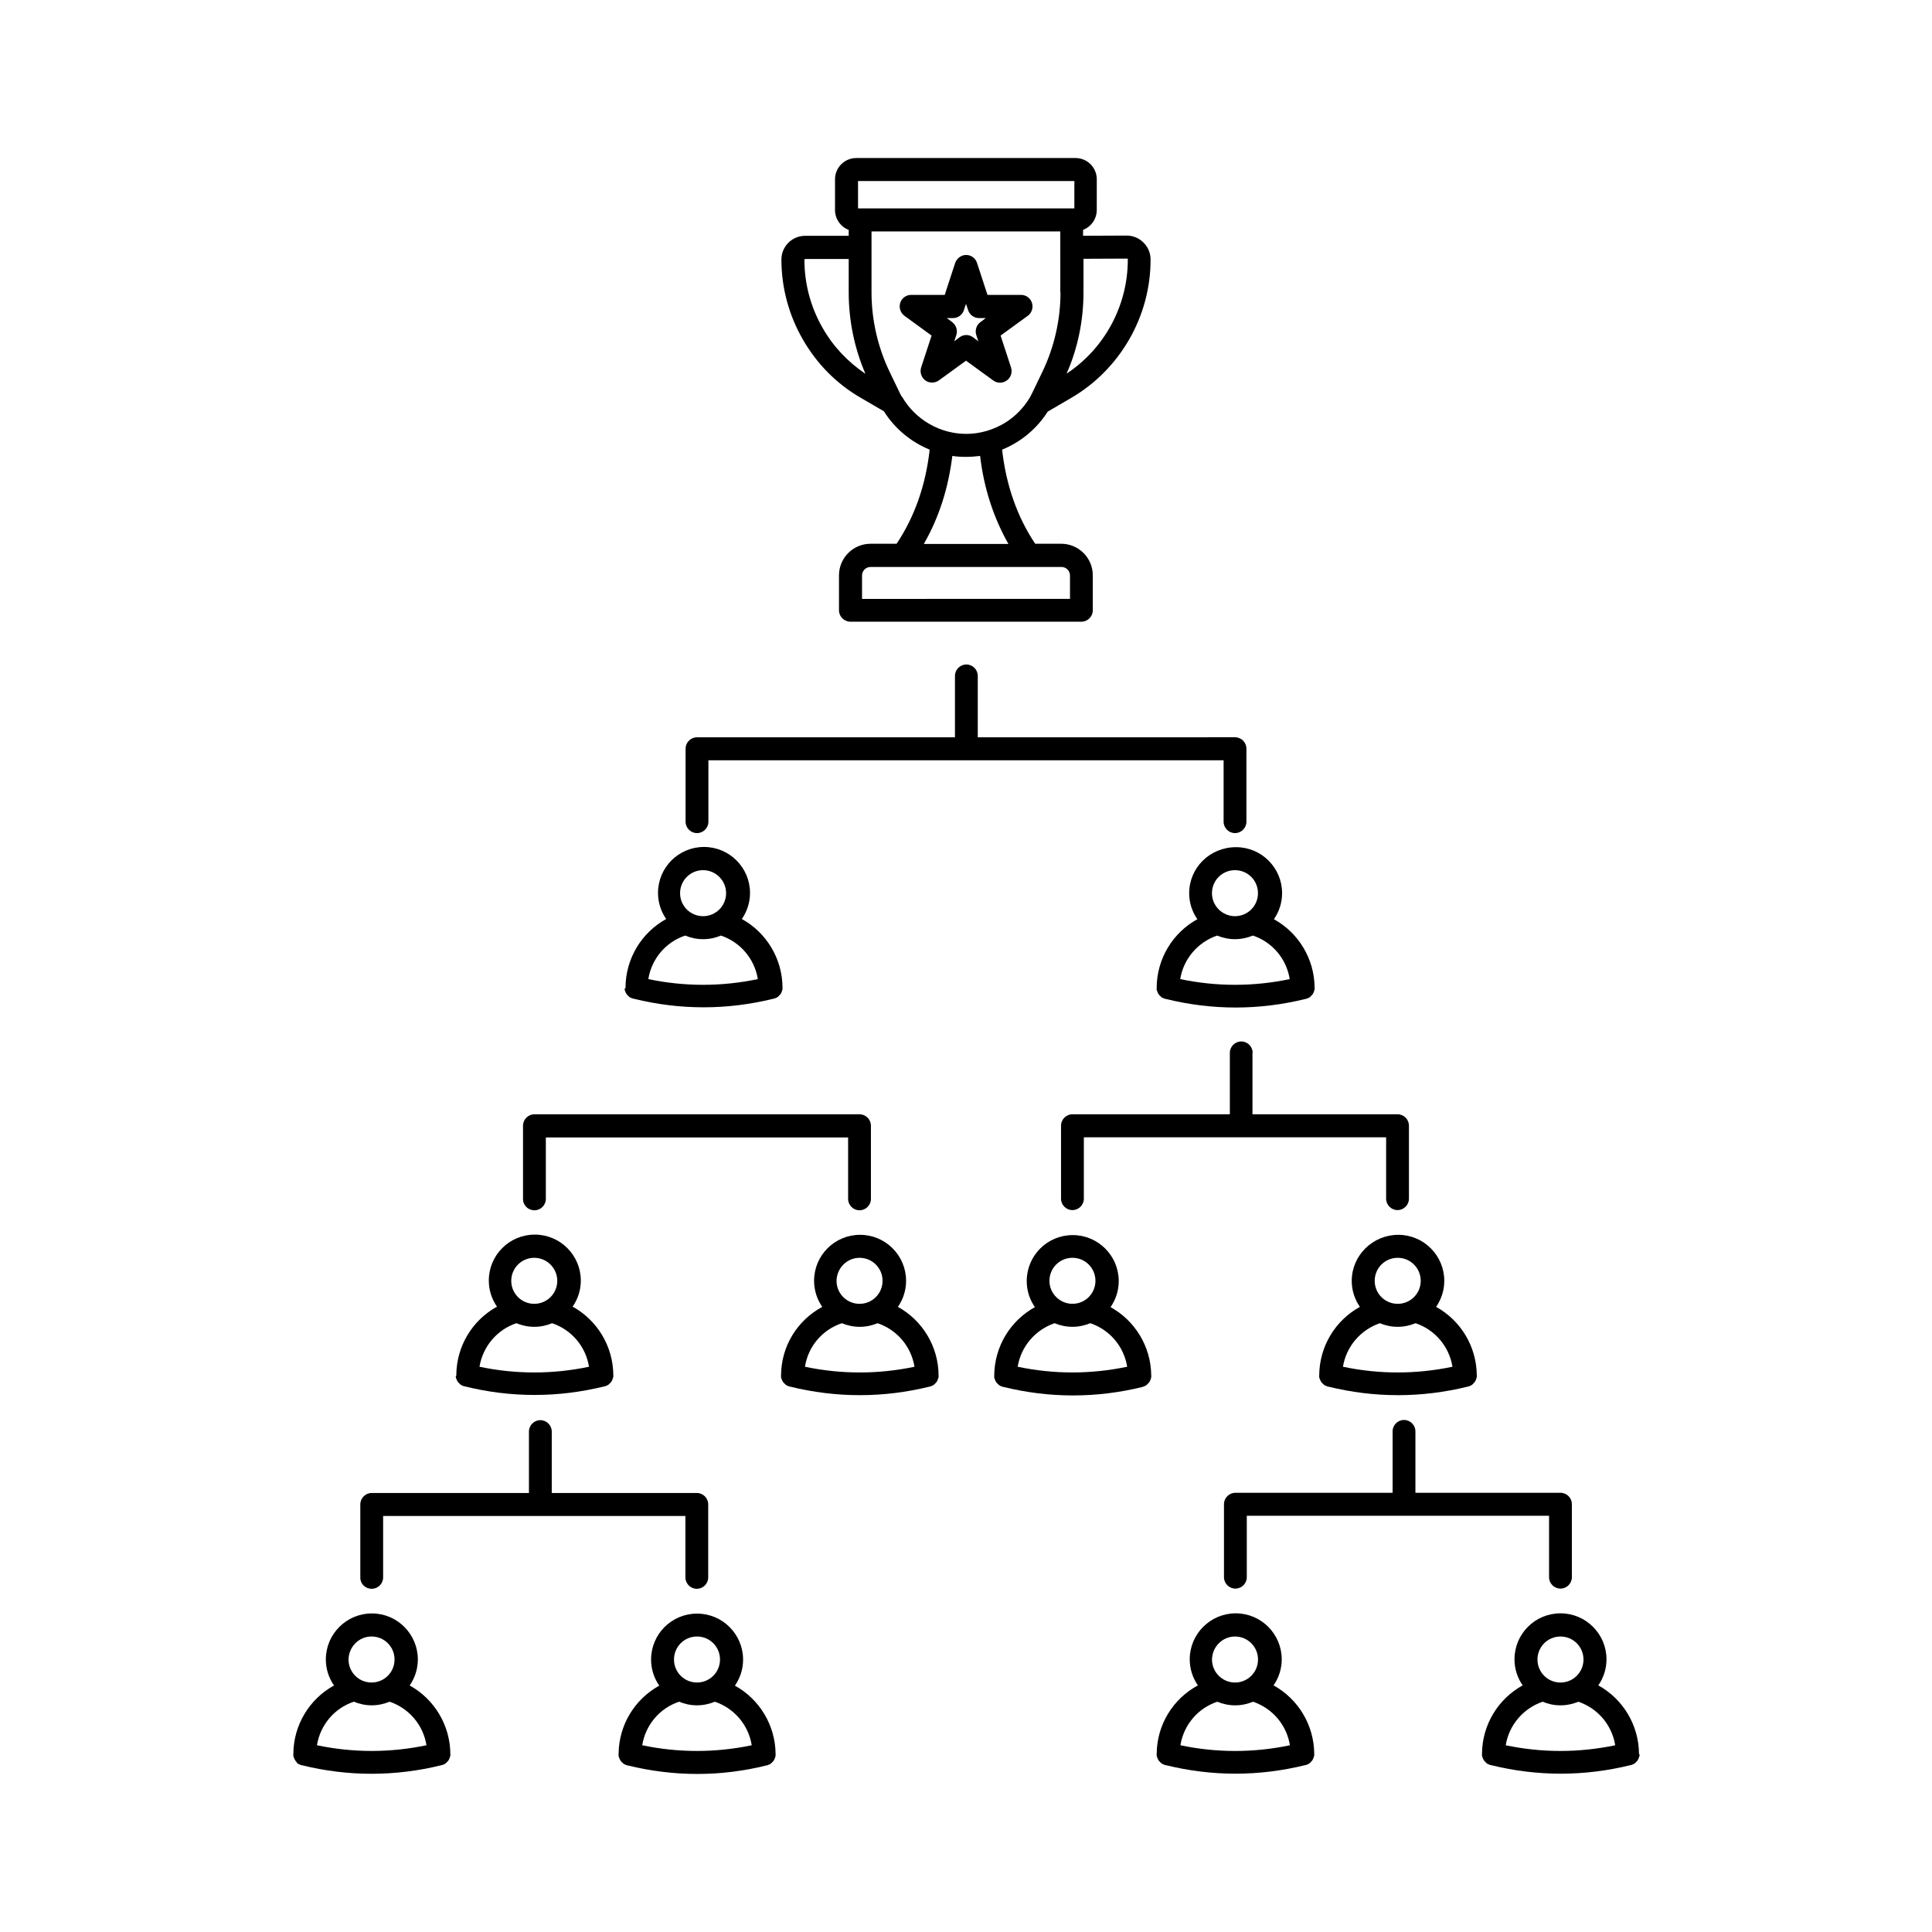 <?xml version="1.0" encoding="UTF-8"?>
<!-- The Best Svg Icon site in the world: iconSvg.co, Visit us! https://iconsvg.co -->
<svg fill="#000000" width="800px" height="800px" version="1.1" viewBox="144 144 512 512" xmlns="http://www.w3.org/2000/svg">
 <g>
  <path d="m372.09 249.41 6.144 3.578c2.922 4.637 7.203 8.16 12.141 10.176-1.059 9.422-3.981 17.785-8.766 24.938h-6.902c-4.637 0-8.363 3.777-8.363 8.363v9.27c0 1.664 1.359 3.023 3.023 3.023h61.211c1.664 0 3.023-1.359 3.023-3.023v-9.27c0-4.637-3.777-8.363-8.363-8.363h-6.902c-4.785-7.152-7.707-15.516-8.766-24.938 4.938-2.016 9.168-5.492 12.09-10.078l6.297-3.68c12.898-7.559 20.957-21.562 20.957-36.527v-0.102c0-1.715-0.656-3.273-1.863-4.484-1.211-1.211-2.769-1.863-4.484-1.863l-11.539 0.051v-1.562c2.117-0.805 3.629-2.871 3.629-5.289l0.008-8.105c0-3.125-2.519-5.644-5.644-5.644h-58.086c-3.125 0-5.644 2.519-5.644 5.644v8.113c0 2.418 1.512 4.484 3.629 5.289v1.562h-11.539c-3.477 0-6.297 2.82-6.297 6.297 0 7.406 1.965 14.711 5.644 21.109 3.676 6.445 8.965 11.836 15.363 15.516zm47.207 44.84h5.996c1.258 0 2.266 1.008 2.266 2.266v6.195l-55.113 0.004v-6.195c0-1.258 1.008-2.266 2.266-2.266h40.66zm-8.059-6.098h-22.418c3.981-6.902 6.5-14.711 7.559-23.328 1.211 0.203 2.418 0.25 3.68 0.25 1.258 0 2.469-0.102 3.68-0.25 1 8.566 3.57 16.375 7.5 23.328zm13.805-66.652c0 7.254-1.664 14.508-4.785 21.008l-2.57 5.34c-0.25 0.555-0.555 1.059-0.805 1.562-1.613 2.672-3.828 4.938-6.398 6.551-3.074 1.914-6.699 3.023-10.43 3.023-6.953 0-13.453-3.777-16.93-9.723 0 0 0-0.051-0.051-0.051 0 0-0.051-0.051-0.051-0.051s0-0.051-0.051-0.051c-0.25-0.402-0.453-0.805-0.656-1.258l-2.57-5.34c-3.125-6.5-4.785-13.805-4.785-21.008v-16.172h50.027l0.004 16.168zm6.094 0v-8.918l11.539-0.051s0.102 0 0.152 0.051 0.051 0.152 0.051 0.152v0.102c0 12.141-6.144 23.527-16.223 30.18 2.969-6.703 4.481-14.109 4.481-21.516zm-59.75-29.523h57.332v7.254h-57.332zm-14.008 20.656h11.539v8.918c0 7.356 1.512 14.762 4.434 21.512-4.637-3.125-8.566-7.254-11.336-12.141-3.176-5.492-4.836-11.738-4.836-18.086 0-0.102 0.102-0.203 0.199-0.203z"/>
  <path d="m390.88 232.93-2.769 8.465c-0.402 1.258 0.051 2.621 1.109 3.426 1.059 0.754 2.519 0.754 3.578 0l7.203-5.238 7.203 5.238c0.555 0.402 1.16 0.605 1.812 0.605 0.605 0 1.258-0.203 1.812-0.605 1.059-0.754 1.512-2.168 1.109-3.426l-2.769-8.465 7.203-5.238c1.059-0.754 1.512-2.168 1.109-3.426-0.402-1.258-1.562-2.117-2.871-2.117h-8.918l-2.769-8.465c-0.402-1.258-1.562-2.117-2.871-2.117-1.309 0-2.469 0.855-2.922 2.117l-2.769 8.465h-8.918c-1.309 0-2.469 0.855-2.871 2.117-0.402 1.258 0.051 2.621 1.109 3.426zm5.695-4.633c1.309 0 2.469-0.855 2.871-2.117l0.555-1.664 0.555 1.664c0.402 1.258 1.562 2.117 2.922 2.117h1.762l-1.41 1.059c-1.059 0.754-1.512 2.168-1.109 3.426l0.555 1.664-1.41-1.059c-0.555-0.402-1.16-0.605-1.762-0.605-0.656 0-1.258 0.203-1.812 0.605l-1.41 1.059 0.555-1.664c0.402-1.258-0.051-2.621-1.109-3.426l-1.41-1.059z"/>
  <path d="m285.63 464.74c1.664 0 3.023-1.359 3.023-3.023v-16.273h80.105v16.273c0 1.664 1.359 3.023 3.023 3.023 1.664 0 3.023-1.359 3.023-3.023v-19.395c0-1.664-1.359-3.023-3.023-3.023h-86.152c-1.664 0-3.023 1.359-3.023 3.023v19.348c-0.051 1.711 1.312 3.07 3.023 3.07z"/>
  <path d="m309.52 406.09v0.102c0 0.051 0 0.102 0.051 0.152 0 0.051 0 0.102 0.051 0.152 0 0.051 0 0.102 0.051 0.152 0 0.051 0.051 0.102 0.051 0.152 0 0.051 0.051 0.102 0.051 0.102 0 0.051 0.051 0.102 0.051 0.152 0 0.051 0.051 0.102 0.051 0.102 0.051 0.051 0.051 0.102 0.102 0.152 0 0.051 0.051 0.051 0.051 0.102 0.051 0.051 0.051 0.102 0.102 0.152 0.051 0.051 0.051 0.102 0.102 0.102 0.051 0.051 0.051 0.051 0.102 0.102s0.051 0.102 0.102 0.102l0.102 0.102c0.051 0.051 0.102 0.102 0.102 0.102 0.051 0.051 0.051 0.051 0.102 0.102s0.102 0.051 0.152 0.102c0.051 0 0.051 0.051 0.102 0.051 0.051 0.051 0.102 0.051 0.152 0.102 0.051 0 0.102 0.051 0.152 0.051s0.102 0.051 0.152 0.051c0.051 0 0.102 0.051 0.152 0.051 0.051 0 0.102 0.051 0.102 0.051 0.051 0 0.102 0.051 0.203 0.051h0.051c6.144 1.512 12.293 2.266 18.488 2.266 6.195 0 12.344-0.754 18.488-2.266h0.051c0.051 0 0.102-0.051 0.203-0.051 0.051 0 0.102-0.051 0.102-0.051 0.051 0 0.102-0.051 0.152-0.051s0.102-0.051 0.152-0.051c0.051 0 0.102-0.051 0.152-0.051 0.051-0.051 0.102-0.051 0.152-0.102 0.051 0 0.051-0.051 0.102-0.051 0.051-0.051 0.102-0.051 0.152-0.102l0.102-0.102c0.051-0.051 0.102-0.051 0.102-0.102 0.051-0.051 0.051-0.051 0.102-0.102 0.051-0.051 0.051-0.102 0.102-0.102l0.102-0.102c0.051-0.051 0.051-0.102 0.102-0.102 0.051-0.051 0.051-0.102 0.102-0.152 0-0.051 0.051-0.051 0.051-0.102 0.051-0.051 0.051-0.102 0.102-0.152 0-0.051 0.051-0.051 0.051-0.102 0-0.051 0.051-0.102 0.051-0.152s0.051-0.102 0.051-0.102c0-0.051 0.051-0.102 0.051-0.152 0-0.051 0.051-0.102 0.051-0.152s0-0.102 0.051-0.152c0-0.051 0-0.102 0.051-0.152v-0.102-0.203-0.051-0.102-0.051c-0.051-7.656-4.281-14.559-10.781-18.137 1.359-1.965 2.168-4.332 2.168-6.902 0-6.699-5.441-12.191-12.191-12.191s-12.191 5.441-12.191 12.191c0 2.57 0.805 4.938 2.168 6.902-6.5 3.578-10.73 10.43-10.781 18.137v0.051 0.102 0.051c-0.242 0.102-0.242 0.152-0.242 0.203zm20.805-31.488c3.324 0 6.098 2.719 6.098 6.098 0 3.375-2.719 6.098-6.098 6.098-3.375 0-6.098-2.719-6.098-6.098 0.004-3.375 2.723-6.098 6.098-6.098zm-4.734 17.332c1.461 0.605 3.023 0.957 4.734 0.957 1.715 0 3.273-0.352 4.734-0.957 5.188 1.762 8.918 6.195 9.773 11.539-9.621 2.016-19.398 2.016-29.02 0 0.859-5.344 4.59-9.824 9.777-11.539z"/>
  <path d="m264.78 508.82v0.102c0 0.051 0 0.102 0.051 0.152 0 0.051 0 0.102 0.051 0.152 0 0.051 0 0.102 0.051 0.152 0 0.051 0.051 0.102 0.051 0.152s0.051 0.102 0.051 0.102c0 0.051 0.051 0.102 0.051 0.152 0 0.051 0.051 0.051 0.051 0.102 0.051 0.051 0.051 0.102 0.102 0.152 0 0.051 0.051 0.051 0.051 0.102 0.051 0.051 0.051 0.102 0.102 0.152s0.051 0.102 0.102 0.102l0.102 0.102c0.051 0.051 0.051 0.102 0.102 0.102l0.102 0.102c0.051 0.051 0.102 0.051 0.102 0.102l0.102 0.102c0.051 0.051 0.102 0.051 0.152 0.102 0.051 0.051 0.051 0.051 0.102 0.051 0.051 0.051 0.102 0.051 0.152 0.102 0.051 0 0.102 0.051 0.152 0.051 0.051 0 0.102 0.051 0.102 0.051 0.051 0 0.102 0.051 0.152 0.051 0.051 0 0.051 0.051 0.102 0.051 0.051 0 0.102 0.051 0.203 0.051h0.051c6.144 1.512 12.293 2.266 18.488 2.266 6.195 0 12.344-0.754 18.488-2.266h0.051c0.051 0 0.102-0.051 0.203-0.051 0.051 0 0.102-0.051 0.102-0.051 0.051 0 0.102-0.051 0.152-0.051 0.051 0 0.102-0.051 0.102-0.051 0.051 0 0.102-0.051 0.152-0.051 0.051-0.051 0.102-0.051 0.152-0.102 0.051 0 0.051-0.051 0.102-0.051 0.051-0.051 0.102-0.051 0.152-0.102 0.051-0.051 0.051-0.051 0.102-0.102 0.051-0.051 0.102-0.051 0.102-0.102 0.051-0.051 0.051-0.051 0.102-0.102 0.051-0.051 0.051-0.102 0.102-0.102 0.051-0.051 0.051-0.051 0.102-0.102 0.051-0.051 0.051-0.051 0.102-0.102s0.051-0.102 0.102-0.152c0-0.051 0.051-0.051 0.051-0.102 0.051-0.051 0.051-0.102 0.102-0.152 0-0.051 0.051-0.051 0.051-0.102 0-0.051 0.051-0.102 0.051-0.152 0-0.051 0.051-0.102 0.051-0.102 0-0.051 0.051-0.102 0.051-0.152 0-0.051 0.051-0.102 0.051-0.152 0-0.051 0-0.102 0.051-0.152 0-0.051 0-0.102 0.051-0.152v-0.102-0.203-0.051-0.102-0.051c-0.051-7.656-4.281-14.559-10.781-18.137 1.359-1.965 2.168-4.332 2.168-6.902 0-6.699-5.441-12.191-12.191-12.191s-12.191 5.441-12.191 12.191c0 2.57 0.805 4.938 2.168 6.902-6.5 3.578-10.73 10.43-10.781 18.137v0.051 0.102 0.051c-0.141 0.102-0.141 0.152-0.141 0.203zm20.805-31.488c3.324 0 6.098 2.719 6.098 6.098 0 3.375-2.719 6.098-6.098 6.098-3.375 0-6.098-2.719-6.098-6.098 0.004-3.375 2.723-6.098 6.098-6.098zm-4.734 17.332c1.461 0.605 3.074 0.957 4.734 0.957 1.664 0 3.273-0.352 4.734-0.957 5.188 1.762 8.918 6.195 9.773 11.539-9.621 2.016-19.398 2.016-29.02 0 0.859-5.344 4.637-9.824 9.777-11.539z"/>
  <path d="m350.98 508.47v0.152 0.051 0.203 0.102c0 0.051 0 0.102 0.051 0.152 0 0.051 0 0.102 0.051 0.152 0 0.051 0 0.102 0.051 0.152 0 0.051 0.051 0.102 0.051 0.152 0 0.051 0.051 0.102 0.051 0.102 0 0.051 0.051 0.102 0.051 0.152 0 0.051 0.051 0.051 0.051 0.102 0.051 0.051 0.051 0.102 0.102 0.152 0 0.051 0.051 0.051 0.051 0.102 0.051 0.051 0.051 0.102 0.102 0.152 0.051 0.051 0.051 0.102 0.102 0.102l0.102 0.102c0.051 0.051 0.051 0.102 0.102 0.102 0.051 0.051 0.051 0.051 0.102 0.102 0.051 0.051 0.102 0.051 0.102 0.102l0.102 0.102c0.051 0.051 0.102 0.051 0.152 0.102 0.051 0.051 0.051 0.051 0.102 0.051 0.051 0.051 0.102 0.051 0.152 0.102 0.051 0 0.102 0.051 0.152 0.051 0.051 0 0.102 0.051 0.102 0.051 0.051 0 0.102 0.051 0.152 0.051 0.051 0 0.051 0.051 0.102 0.051s0.102 0.051 0.203 0.051h0.051c6.144 1.512 12.293 2.266 18.488 2.266 6.195 0 12.344-0.754 18.488-2.266h0.051c0.051 0 0.102-0.051 0.203-0.051 0.051 0 0.102-0.051 0.102-0.051 0.051 0 0.102-0.051 0.152-0.051 0.051 0 0.102-0.051 0.102-0.051 0.051 0 0.102-0.051 0.152-0.051 0.051-0.051 0.102-0.051 0.152-0.102 0.051 0 0.051-0.051 0.102-0.051 0.051-0.051 0.102-0.051 0.152-0.102 0.051-0.051 0.051-0.051 0.102-0.102s0.102-0.051 0.102-0.102l0.102-0.102c0.051-0.051 0.051-0.102 0.102-0.102 0.051-0.051 0.051-0.051 0.102-0.102l0.102-0.102c0.051-0.051 0.051-0.102 0.102-0.152 0-0.051 0.051-0.051 0.051-0.102 0.051-0.051 0.051-0.102 0.102-0.152 0-0.051 0.051-0.051 0.051-0.102 0-0.051 0.051-0.102 0.051-0.152s0.051-0.102 0.051-0.102c0-0.051 0.051-0.102 0.051-0.152 0-0.051 0.051-0.102 0.051-0.152s0-0.102 0.051-0.152c0-0.051 0-0.102 0.051-0.152v-0.102-0.203-0.051-0.102-0.051c-0.051-7.656-4.281-14.559-10.781-18.137 1.359-1.965 2.168-4.332 2.168-6.902 0-6.699-5.441-12.191-12.191-12.191s-12.191 5.441-12.191 12.191c0 2.57 0.805 4.938 2.168 6.902-6.637 3.578-10.871 10.43-10.922 18.137zm20.809-31.137c3.375 0 6.098 2.719 6.098 6.098 0 3.375-2.719 6.098-6.098 6.098-3.375 0-6.098-2.719-6.098-6.098 0.051-3.375 2.773-6.098 6.098-6.098zm-4.684 17.332c1.461 0.605 3.074 0.957 4.734 0.957 1.664 0 3.273-0.352 4.734-0.957 5.188 1.762 8.918 6.195 9.773 11.539-9.621 2.016-19.398 2.016-29.02 0 0.809-5.344 4.586-9.824 9.777-11.539z"/>
  <path d="m459.14 380.7c0 2.57 0.805 4.938 2.168 6.902-6.5 3.578-10.73 10.43-10.781 18.137v0.051 0.102 0.051 0.203 0.102c0 0.051 0 0.102 0.051 0.152 0 0.051 0 0.102 0.051 0.152 0 0.051 0 0.102 0.051 0.152 0 0.051 0.051 0.102 0.051 0.152s0.051 0.102 0.051 0.102c0 0.051 0.051 0.102 0.051 0.152s0.051 0.102 0.051 0.102c0.051 0.051 0.051 0.102 0.102 0.152 0 0.051 0.051 0.051 0.051 0.102 0.051 0.051 0.051 0.102 0.102 0.152 0.051 0.051 0.051 0.102 0.102 0.102 0.051 0.051 0.051 0.051 0.102 0.102s0.051 0.102 0.102 0.102c0.051 0.051 0.051 0.051 0.102 0.102 0.051 0.051 0.102 0.102 0.102 0.102 0.051 0.051 0.051 0.051 0.102 0.102s0.102 0.051 0.152 0.102c0.051 0 0.051 0.051 0.102 0.051 0.051 0.051 0.102 0.051 0.152 0.102 0.051 0 0.102 0.051 0.152 0.051 0.051 0 0.102 0.051 0.152 0.051 0.051 0 0.102 0.051 0.152 0.051s0.102 0.051 0.102 0.051c0.051 0 0.102 0.051 0.203 0.051h0.051c6.144 1.512 12.293 2.266 18.488 2.266 6.195 0 12.344-0.754 18.488-2.266h0.051c0.051 0 0.102-0.051 0.203-0.051 0.051 0 0.102-0.051 0.102-0.051 0.051 0 0.102-0.051 0.152-0.051s0.102-0.051 0.152-0.051 0.102-0.051 0.152-0.051c0.051-0.051 0.102-0.051 0.152-0.102 0.051 0 0.051-0.051 0.102-0.051 0.051-0.051 0.102-0.051 0.152-0.102 0.051-0.051 0.051-0.051 0.102-0.102 0.051-0.051 0.102-0.051 0.102-0.102 0.051-0.051 0.051-0.051 0.102-0.102s0.051-0.102 0.102-0.102c0.051-0.051 0.051-0.051 0.102-0.102 0.051-0.051 0.051-0.102 0.102-0.102 0.051-0.051 0.051-0.102 0.102-0.152 0-0.051 0.051-0.051 0.051-0.102 0.051-0.051 0.051-0.102 0.102-0.152 0-0.051 0.051-0.051 0.051-0.102s0.051-0.102 0.051-0.152c0-0.051 0.051-0.102 0.051-0.102 0-0.051 0.051-0.102 0.051-0.152s0.051-0.102 0.051-0.152c0-0.051 0-0.102 0.051-0.152 0-0.051 0-0.102 0.051-0.152v-0.102-0.203-0.051-0.102-0.051c-0.051-7.656-4.281-14.559-10.781-18.137 1.359-1.965 2.168-4.332 2.168-6.902 0-6.699-5.441-12.191-12.191-12.191-6.992 0-12.434 5.488-12.434 12.191zm26.652 22.773c-9.621 2.016-19.398 2.016-29.02 0 0.855-5.34 4.637-9.773 9.773-11.539 1.461 0.605 3.023 0.957 4.734 0.957 1.664 0 3.273-0.352 4.734-0.957 5.191 1.715 8.922 6.195 9.777 11.539zm-8.414-22.773c0 3.375-2.719 6.098-6.098 6.098-3.324 0-6.098-2.719-6.098-6.098 0-3.375 2.719-6.098 6.098-6.098s6.098 2.723 6.098 6.098z"/>
  <path d="m328.71 364.78c1.664 0 3.023-1.359 3.023-3.023v-16.273h68.113 0.203 0.203 68.016v16.273c0 1.664 1.359 3.023 3.023 3.023 1.664 0 3.023-1.359 3.023-3.023v-19.348c0-1.664-1.359-3.023-3.023-3.023l-68.172 0.004v-16.273c0-1.664-1.359-3.023-3.023-3.023-1.664 0-3.023 1.359-3.023 3.023v16.273h-68.363c-1.664 0-3.023 1.359-3.023 3.023v19.348c0 1.66 1.359 3.019 3.023 3.019z"/>
  <path d="m242.51 565.05c1.664 0 3.023-1.359 3.023-3.023v-16.273h80.105v16.273c0 1.664 1.359 3.023 3.023 3.023 1.664 0 3.023-1.359 3.023-3.023v-19.348c0-1.664-1.359-3.023-3.023-3.023h-38.441v-16.273c0-1.664-1.359-3.023-3.023-3.023-1.664 0-3.023 1.359-3.023 3.023v16.273h-41.664c-1.664 0-3.023 1.359-3.023 3.023v19.348c-0.051 1.664 1.309 3.023 3.023 3.023z"/>
  <path d="m222.61 611.09 0.102 0.102c0.051 0.051 0.051 0.051 0.102 0.102 0.051 0.051 0.102 0.051 0.152 0.102 0.051 0.051 0.051 0.051 0.102 0.051 0.051 0.051 0.102 0.051 0.152 0.102 0.051 0 0.102 0.051 0.152 0.051 0.051 0 0.102 0.051 0.102 0.051 0.051 0 0.102 0.051 0.152 0.051 0.051 0 0.051 0.051 0.102 0.051 0.051 0 0.102 0.051 0.203 0.051h0.051c6.144 1.512 12.293 2.266 18.488 2.266 6.195 0 12.344-0.754 18.488-2.266h0.051c0.051 0 0.102-0.051 0.203-0.051 0.051 0 0.102-0.051 0.102-0.051 0.051 0 0.102-0.051 0.152-0.051 0.051 0 0.102-0.051 0.102-0.051 0.051 0 0.102-0.051 0.152-0.051 0.051-0.051 0.102-0.051 0.152-0.102 0.051 0 0.051-0.051 0.102-0.051 0.051-0.051 0.102-0.051 0.152-0.102 0.051-0.051 0.051-0.051 0.102-0.102 0.051-0.051 0.102-0.051 0.102-0.102l0.102-0.102c0.051-0.051 0.051-0.102 0.102-0.102 0.051-0.051 0.051-0.051 0.102-0.102 0.051-0.051 0.051-0.051 0.102-0.102s0.051-0.102 0.102-0.152c0-0.051 0.051-0.051 0.051-0.102 0.051-0.051 0.051-0.102 0.102-0.152 0-0.051 0.051-0.051 0.051-0.102 0-0.051 0.051-0.102 0.051-0.152 0-0.051 0.051-0.102 0.051-0.102 0-0.051 0.051-0.102 0.051-0.152 0-0.051 0.051-0.102 0.051-0.152 0-0.051 0-0.102 0.051-0.152 0-0.051 0-0.102 0.051-0.152v-0.102-0.203-0.051-0.102-0.051c-0.051-7.656-4.281-14.559-10.781-18.137 1.359-1.965 2.168-4.332 2.168-6.902 0-6.699-5.441-12.191-12.191-12.191-6.699 0-12.191 5.441-12.191 12.191 0 2.57 0.805 4.938 2.168 6.902-6.5 3.578-10.73 10.43-10.781 18.137v0.051 0.102 0.051 0.203 0.102c0 0.051 0 0.102 0.051 0.152 0 0.051 0 0.102 0.051 0.152 0 0.051 0 0.102 0.051 0.152 0 0.051 0.051 0.102 0.051 0.152s0.051 0.102 0.051 0.102c0 0.051 0.051 0.102 0.051 0.152 0 0.051 0.051 0.051 0.051 0.102 0.051 0.051 0.051 0.102 0.102 0.152 0 0.051 0.051 0.051 0.051 0.102 0.051 0.051 0.051 0.102 0.102 0.152 0.051 0.051 0.051 0.102 0.102 0.102l0.102 0.102c0.051 0.051 0.051 0.102 0.102 0.102-0.086 0.051-0.086 0.051-0.039 0.102zm19.852-33.402c3.375 0 6.098 2.719 6.098 6.098 0 3.375-2.719 6.098-6.098 6.098-3.375 0-6.098-2.719-6.098-6.098 0.051-3.375 2.773-6.098 6.098-6.098zm-4.684 17.281c1.461 0.605 3.023 0.957 4.734 0.957 1.664 0 3.273-0.352 4.734-0.957 5.188 1.762 8.918 6.195 9.773 11.539-9.621 2.016-19.398 2.016-29.02 0 0.859-5.344 4.586-9.824 9.777-11.539z"/>
  <path d="m347.15 611.85h0.051c0.051 0 0.102-0.051 0.203-0.051 0.051 0 0.102-0.051 0.102-0.051 0.051 0 0.102-0.051 0.152-0.051s0.102-0.051 0.102-0.051c0.051 0 0.102-0.051 0.152-0.051 0.051-0.051 0.102-0.051 0.152-0.102 0.051 0 0.051-0.051 0.102-0.051 0.051-0.051 0.102-0.051 0.152-0.102 0.051-0.051 0.051-0.051 0.102-0.102 0.051-0.051 0.102-0.051 0.102-0.102l0.102-0.102c0.051-0.051 0.051-0.102 0.102-0.102 0.051-0.051 0.051-0.051 0.102-0.102 0.051-0.051 0.051-0.051 0.102-0.102s0.051-0.102 0.102-0.152c0-0.051 0.051-0.051 0.051-0.102 0.051-0.051 0.051-0.102 0.102-0.152 0-0.051 0.051-0.051 0.051-0.102 0-0.051 0.051-0.102 0.051-0.152s0.051-0.102 0.051-0.102c0-0.051 0.051-0.102 0.051-0.152 0-0.051 0.051-0.102 0.051-0.152s0-0.102 0.051-0.152c0-0.051 0-0.102 0.051-0.152v-0.102-0.203-0.051-0.102-0.051c-0.051-7.656-4.281-14.559-10.781-18.137 1.359-1.965 2.168-4.332 2.168-6.902 0-6.699-5.441-12.191-12.191-12.191s-12.191 5.441-12.191 12.191c0 2.57 0.805 4.938 2.168 6.902-6.5 3.578-10.73 10.43-10.781 18.137v0.051 0.102 0.051 0.203 0.102c0 0.051 0 0.102 0.051 0.152 0 0.051 0 0.102 0.051 0.152 0 0.051 0 0.102 0.051 0.152 0 0.051 0.051 0.102 0.051 0.152 0 0.051 0.051 0.102 0.051 0.102 0 0.051 0.051 0.102 0.051 0.152 0 0.051 0.051 0.051 0.051 0.102 0.051 0.051 0.051 0.102 0.102 0.152 0 0.051 0.051 0.051 0.051 0.102 0.051 0.051 0.051 0.102 0.102 0.152 0.051 0.051 0.051 0.102 0.102 0.102l0.102 0.102c0.051 0.051 0.051 0.102 0.102 0.102 0.051 0.051 0.051 0.051 0.102 0.102 0.051 0.051 0.102 0.102 0.102 0.102l0.102 0.102c0.051 0.051 0.102 0.051 0.152 0.102 0.051 0.051 0.051 0.051 0.102 0.051 0.051 0.051 0.102 0.051 0.152 0.102 0.051 0 0.102 0.051 0.152 0.051s0.102 0.051 0.102 0.051c0.051 0 0.102 0.051 0.152 0.051s0.051 0.051 0.102 0.051c0.051 0 0.102 0.051 0.203 0.051h0.051c6.144 1.512 12.293 2.266 18.488 2.266 6.156 0 12.254-0.754 18.348-2.266zm-18.438-34.16c3.375 0 6.098 2.719 6.098 6.098 0 3.375-2.719 6.098-6.098 6.098-3.375 0-6.098-2.719-6.098-6.098 0-3.375 2.719-6.098 6.098-6.098zm-4.738 17.281c1.461 0.605 3.023 0.957 4.734 0.957 1.664 0 3.273-0.352 4.734-0.957 5.188 1.762 8.918 6.195 9.773 11.539-9.621 2.016-19.398 2.016-29.02 0 0.859-5.344 4.59-9.824 9.777-11.539z"/>
  <path d="m519.1 523.33c0-1.664-1.359-3.023-3.023-3.023-1.664 0-3.023 1.359-3.023 3.023v16.273h-41.664c-1.664 0-3.023 1.359-3.023 3.023v19.348c0 1.664 1.359 3.023 3.023 3.023 1.664 0 3.023-1.359 3.023-3.023v-16.273h80.105v16.273c0 1.664 1.359 3.023 3.023 3.023 1.664 0 3.023-1.359 3.023-3.023v-19.348c0-1.664-1.359-3.023-3.023-3.023h-38.441z"/>
  <path d="m450.53 608.78v0.152 0.051 0.203 0.102c0 0.051 0 0.102 0.051 0.152 0 0.051 0 0.102 0.051 0.152 0 0.051 0 0.102 0.051 0.152 0 0.051 0.051 0.102 0.051 0.152s0.051 0.102 0.051 0.102c0 0.051 0.051 0.102 0.051 0.152 0 0.051 0.051 0.051 0.051 0.102 0.051 0.051 0.051 0.102 0.102 0.152 0 0.051 0.051 0.051 0.051 0.102 0.051 0.051 0.051 0.102 0.102 0.152s0.051 0.102 0.102 0.102c0.051 0.051 0.051 0.051 0.102 0.102s0.051 0.102 0.102 0.102c0.051 0.051 0.051 0.051 0.102 0.102s0.102 0.102 0.102 0.102c0.051 0.051 0.051 0.051 0.102 0.102s0.102 0.051 0.152 0.102c0.051 0.051 0.051 0.051 0.102 0.051 0.051 0.051 0.102 0.051 0.152 0.102 0.051 0 0.102 0.051 0.152 0.051 0.051 0 0.102 0.051 0.102 0.051 0.051 0 0.102 0.051 0.152 0.051s0.051 0.051 0.102 0.051c0.051 0 0.102 0.051 0.203 0.051h0.051c6.144 1.512 12.293 2.266 18.488 2.266s12.344-0.754 18.488-2.266h0.051c0.051 0 0.102-0.051 0.203-0.051 0.051 0 0.102-0.051 0.102-0.051 0.051 0 0.102-0.051 0.152-0.051 0.051 0 0.102-0.051 0.102-0.051 0.051 0 0.102-0.051 0.152-0.051 0.051-0.051 0.102-0.051 0.152-0.102 0.051 0 0.051-0.051 0.102-0.051 0.051-0.051 0.102-0.051 0.152-0.102s0.051-0.051 0.102-0.102c0.051-0.051 0.102-0.051 0.102-0.102 0.051-0.051 0.051-0.051 0.102-0.102 0.051-0.051 0.051-0.102 0.102-0.102 0.051-0.051 0.051-0.051 0.102-0.102 0.051-0.051 0.051-0.051 0.102-0.102s0.051-0.102 0.102-0.152c0-0.051 0.051-0.051 0.051-0.102 0.051-0.051 0.051-0.102 0.102-0.152 0-0.051 0.051-0.051 0.051-0.102 0-0.051 0.051-0.102 0.051-0.152 0-0.051 0.051-0.102 0.051-0.102 0-0.051 0.051-0.102 0.051-0.152 0-0.051 0.051-0.102 0.051-0.152 0-0.051 0-0.102 0.051-0.152 0-0.051 0-0.102 0.051-0.152v-0.102-0.203-0.051-0.102-0.051c-0.051-7.656-4.281-14.559-10.781-18.137 1.359-1.965 2.168-4.332 2.168-6.902 0-6.699-5.441-12.191-12.191-12.191-6.699 0-12.191 5.441-12.191 12.191 0 2.57 0.805 4.938 2.168 6.902-6.641 3.578-10.871 10.48-10.922 18.137zm20.758-31.086c3.375 0 6.098 2.719 6.098 6.098 0 3.375-2.719 6.098-6.098 6.098-3.324 0-6.098-2.719-6.098-6.098 0.051-3.375 2.769-6.098 6.098-6.098zm-4.688 17.281c1.461 0.605 3.023 0.957 4.734 0.957 1.664 0 3.273-0.352 4.734-0.957 5.188 1.762 8.918 6.195 9.773 11.539-9.621 2.016-19.398 2.016-29.02 0 0.859-5.344 4.59-9.824 9.777-11.539z"/>
  <path d="m578.35 608.78c-0.051-7.656-4.281-14.559-10.781-18.137 1.359-1.965 2.168-4.332 2.168-6.902 0-6.699-5.441-12.191-12.191-12.191s-12.191 5.441-12.191 12.191c0 2.57 0.805 4.938 2.168 6.902-6.5 3.578-10.73 10.43-10.781 18.137v0.051 0.102 0.051 0.203 0.102c0 0.051 0 0.102 0.051 0.152 0 0.051 0 0.102 0.051 0.152 0 0.051 0 0.102 0.051 0.152 0 0.051 0.051 0.102 0.051 0.152s0.051 0.102 0.051 0.102c0 0.051 0.051 0.102 0.051 0.152 0 0.051 0.051 0.051 0.051 0.102 0.051 0.051 0.051 0.102 0.102 0.152 0 0.051 0.051 0.051 0.051 0.102 0.051 0.051 0.051 0.102 0.102 0.152 0.051 0.051 0.051 0.102 0.102 0.102 0.051 0.051 0.051 0.051 0.102 0.102s0.051 0.102 0.102 0.102l0.102 0.102c0.051 0.051 0.102 0.102 0.102 0.102 0.051 0.051 0.051 0.051 0.102 0.102s0.102 0.051 0.152 0.102c0.051 0.051 0.051 0.051 0.102 0.051 0.051 0.051 0.102 0.051 0.152 0.102 0.051 0 0.102 0.051 0.152 0.051s0.102 0.051 0.102 0.051c0.051 0 0.102 0.051 0.152 0.051s0.051 0.051 0.102 0.051c0.051 0 0.102 0.051 0.203 0.051h0.051c6.144 1.512 12.293 2.266 18.488 2.266 6.195 0 12.344-0.754 18.488-2.266h0.051c0.051 0 0.102-0.051 0.203-0.051 0.051 0 0.102-0.051 0.102-0.051 0.051 0 0.102-0.051 0.152-0.051s0.102-0.051 0.102-0.051c0.051 0 0.102-0.051 0.152-0.051 0.051-0.051 0.102-0.051 0.152-0.102 0.051 0 0.051-0.051 0.102-0.051 0.051-0.051 0.102-0.051 0.152-0.102l0.102-0.102c0.051-0.051 0.102-0.051 0.102-0.102 0.051-0.051 0.051-0.051 0.102-0.102 0.051-0.051 0.051-0.102 0.102-0.102l0.203-0.203c0.051-0.051 0.051-0.102 0.102-0.152 0-0.051 0.051-0.051 0.051-0.102 0.051-0.051 0.051-0.102 0.102-0.152 0-0.051 0.051-0.051 0.051-0.102 0-0.051 0.051-0.102 0.051-0.152 0-0.051 0.051-0.102 0.051-0.102 0-0.051 0.051-0.102 0.051-0.152 0-0.051 0.051-0.102 0.051-0.152 0-0.051 0-0.102 0.051-0.152 0-0.051 0-0.102 0.051-0.152v-0.102-0.203-0.051c-0.141-0.051-0.141-0.102-0.141-0.152zm-20.809-31.086c3.375 0 6.098 2.719 6.098 6.098 0 3.375-2.719 6.098-6.098 6.098-3.375 0-6.098-2.719-6.098-6.098 0.004-3.375 2.723-6.098 6.098-6.098zm-14.508 28.82c0.855-5.34 4.637-9.773 9.773-11.539 1.461 0.605 3.023 0.957 4.734 0.957 1.664 0 3.273-0.352 4.734-0.957 5.188 1.762 8.918 6.195 9.773 11.539-9.672 2.012-19.395 2.012-29.016 0z"/>
  <path d="m446.75 511.54c0.051 0 0.102-0.051 0.203-0.051 0.051 0 0.102-0.051 0.102-0.051 0.051 0 0.102-0.051 0.152-0.051 0.051 0 0.102-0.051 0.102-0.051 0.051 0 0.102-0.051 0.152-0.051 0.051-0.051 0.102-0.051 0.152-0.102 0.051 0 0.051-0.051 0.102-0.051 0.051-0.051 0.102-0.051 0.152-0.102l0.102-0.102c0.051-0.051 0.102-0.051 0.102-0.102l0.102-0.102c0.051-0.051 0.051-0.102 0.102-0.102l0.203-0.203c0.051-0.051 0.051-0.102 0.102-0.152 0-0.051 0.051-0.051 0.051-0.102 0.051-0.051 0.051-0.102 0.102-0.152 0-0.051 0.051-0.051 0.051-0.102s0.051-0.102 0.051-0.152 0.051-0.102 0.051-0.102c0-0.051 0.051-0.102 0.051-0.152s0.051-0.102 0.051-0.152 0-0.102 0.051-0.152c0-0.051 0-0.102 0.051-0.152v-0.102-0.203-0.051-0.102-0.051c-0.051-7.656-4.281-14.559-10.781-18.137 1.359-1.965 2.168-4.332 2.168-6.902 0-6.699-5.441-12.191-12.191-12.191s-12.191 5.441-12.191 12.191c0 2.57 0.805 4.938 2.168 6.902-6.5 3.578-10.73 10.43-10.781 18.137v0.051 0.102 0.051 0.203 0.102c0 0.051 0 0.102 0.051 0.152 0 0.051 0 0.102 0.051 0.152 0 0.051 0 0.102 0.051 0.152 0 0.051 0.051 0.102 0.051 0.152 0 0.051 0.051 0.102 0.051 0.102 0 0.051 0.051 0.102 0.051 0.152s0.051 0.051 0.051 0.102c0.051 0.051 0.051 0.102 0.102 0.152 0 0.051 0.051 0.051 0.051 0.102 0.051 0.051 0.051 0.102 0.102 0.152 0.051 0.051 0.051 0.102 0.102 0.102 0.051 0.051 0.051 0.051 0.102 0.102 0.051 0.051 0.051 0.102 0.102 0.102 0.051 0.051 0.051 0.051 0.102 0.102 0.051 0.051 0.102 0.051 0.102 0.102 0.051 0.051 0.051 0.051 0.102 0.102 0.051 0.051 0.102 0.051 0.152 0.102 0.051 0.051 0.051 0.051 0.102 0.051 0.051 0.051 0.102 0.051 0.152 0.102 0.051 0 0.102 0.051 0.152 0.051 0.051 0 0.102 0.051 0.102 0.051 0.051 0 0.102 0.051 0.152 0.051s0.051 0.051 0.102 0.051 0.102 0.051 0.203 0.051h0.051c6.144 1.512 12.293 2.266 18.488 2.266 6.195 0 12.344-0.754 18.488-2.266h-0.09zm-18.543-34.211c3.375 0 6.098 2.719 6.098 6.098 0 3.375-2.719 6.098-6.098 6.098-3.324 0-6.098-2.719-6.098-6.098 0.004-3.375 2.723-6.098 6.098-6.098zm-14.508 28.871c0.855-5.34 4.637-9.773 9.773-11.539 1.461 0.605 3.074 0.957 4.734 0.957 1.664 0 3.273-0.352 4.734-0.957 5.188 1.762 8.918 6.195 9.773 11.539-9.672 2.016-19.395 2.016-29.016 0z"/>
  <path d="m502.22 483.43c0 2.57 0.805 4.938 2.168 6.902-6.5 3.578-10.73 10.43-10.781 18.137v0.051 0.102 0.051 0.203 0.102c0 0.051 0 0.102 0.051 0.152 0 0.051 0 0.102 0.051 0.152 0 0.051 0 0.102 0.051 0.152 0 0.051 0.051 0.102 0.051 0.152 0 0.051 0.051 0.102 0.051 0.102 0 0.051 0.051 0.102 0.051 0.152 0 0.051 0.051 0.051 0.051 0.102 0.051 0.051 0.051 0.102 0.102 0.152 0 0.051 0.051 0.051 0.051 0.102 0.051 0.051 0.051 0.102 0.102 0.152 0.051 0.051 0.051 0.102 0.102 0.102 0.051 0.051 0.051 0.051 0.102 0.102s0.051 0.102 0.102 0.102l0.102 0.102c0.051 0.051 0.102 0.051 0.102 0.102 0.051 0.051 0.051 0.051 0.102 0.102s0.102 0.051 0.152 0.102c0.051 0.051 0.051 0.051 0.102 0.051 0.051 0.051 0.102 0.051 0.152 0.102 0.051 0 0.102 0.051 0.152 0.051s0.102 0.051 0.102 0.051c0.051 0 0.102 0.051 0.152 0.051s0.051 0.051 0.102 0.051c0.051 0 0.102 0.051 0.203 0.051h0.051c6.144 1.512 12.293 2.266 18.488 2.266s12.344-0.754 18.488-2.266h0.051c0.051 0 0.102-0.051 0.203-0.051 0.051 0 0.102-0.051 0.102-0.051 0.051 0 0.102-0.051 0.152-0.051s0.102-0.051 0.102-0.051c0.051 0 0.102-0.051 0.152-0.051 0.051-0.051 0.102-0.051 0.152-0.102 0.051 0 0.051-0.051 0.102-0.051 0.051-0.051 0.102-0.051 0.152-0.102s0.051-0.051 0.102-0.102c0.051-0.051 0.102-0.051 0.102-0.102l0.102-0.102c0.051-0.051 0.051-0.102 0.102-0.102 0.051-0.051 0.051-0.051 0.102-0.102 0.051-0.051 0.051-0.051 0.102-0.102 0.051-0.051 0.051-0.102 0.102-0.152 0-0.051 0.051-0.051 0.051-0.102 0.051-0.051 0.051-0.102 0.102-0.152 0-0.051 0.051-0.051 0.051-0.102 0-0.051 0.051-0.102 0.051-0.152s0.051-0.102 0.051-0.102c0-0.051 0.051-0.102 0.051-0.152 0-0.051 0.051-0.102 0.051-0.152s0-0.102 0.051-0.152c0-0.051 0-0.102 0.051-0.152v-0.102-0.203-0.051-0.102-0.051c-0.051-7.656-4.281-14.559-10.781-18.137 1.359-1.965 2.168-4.332 2.168-6.902 0-6.699-5.441-12.191-12.191-12.191-6.793 0-12.332 5.492-12.332 12.191zm26.699 22.773c-9.621 2.016-19.398 2.016-29.02 0 0.855-5.34 4.637-9.773 9.773-11.539 1.461 0.605 3.074 0.957 4.734 0.957 1.664 0 3.273-0.352 4.734-0.957 5.144 1.715 8.922 6.195 9.777 11.539zm-8.414-22.773c0 3.375-2.719 6.098-6.098 6.098-3.375 0-6.098-2.719-6.098-6.098 0-3.375 2.719-6.098 6.098-6.098s6.098 2.723 6.098 6.098z"/>
  <path d="m475.97 423.02c0-1.664-1.359-3.023-3.023-3.023-1.664 0-3.023 1.359-3.023 3.023v16.273h-41.715c-1.664 0-3.023 1.359-3.023 3.023v19.348c0 1.664 1.359 3.023 3.023 3.023 1.664 0 3.023-1.359 3.023-3.023v-16.273h80.105v16.273c0 1.664 1.359 3.023 3.023 3.023 1.664 0 3.023-1.359 3.023-3.023v-19.348c0-1.664-1.359-3.023-3.023-3.023h-38.441v-16.273z"/>
 </g>
</svg>